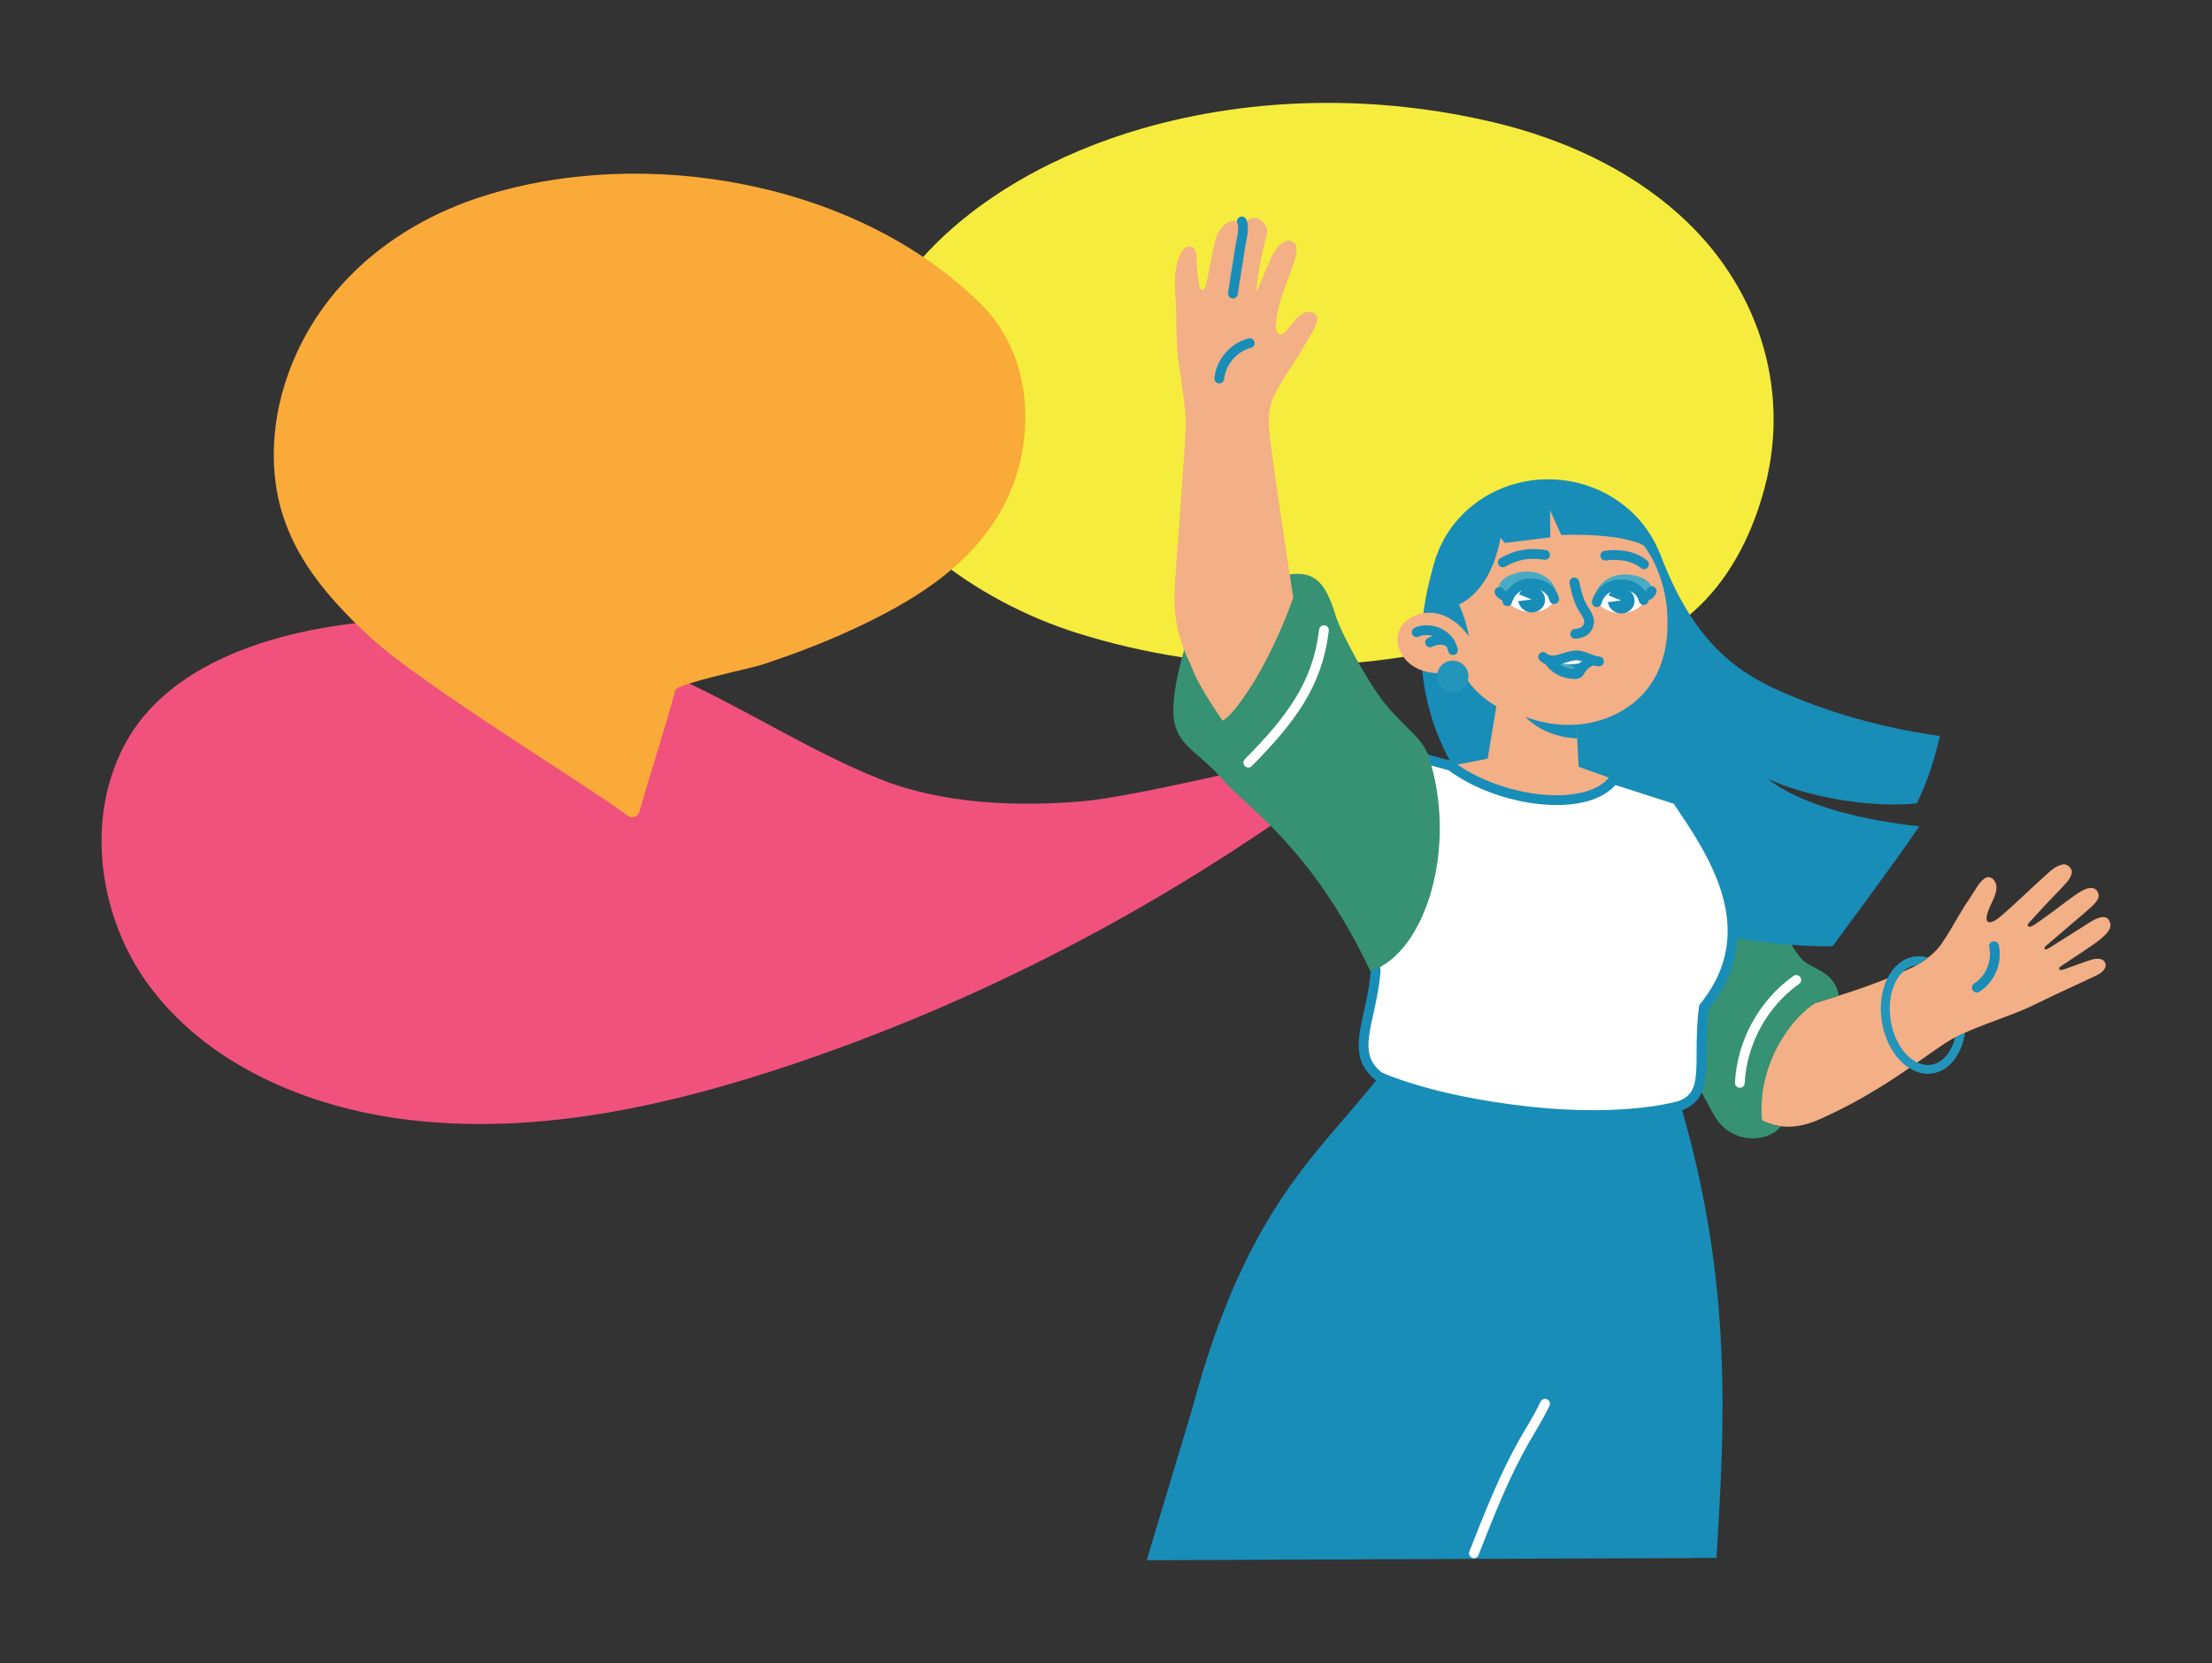 <svg xmlns="http://www.w3.org/2000/svg" viewBox="0 0 1184.51 890.83"><rect x="0" y="0" width="1184.51" height="890.83" fill="#333333" stroke="none"/><defs><style>      .cls-1 {        fill: #188db8;      }      .cls-2 {        fill: #2394ba;      }      .cls-3 {        fill: #f5ec3e;      }      .cls-4, .cls-5, .cls-6 {        stroke: #188db8;      }      .cls-4, .cls-5, .cls-6, .cls-7 {        stroke-linejoin: round;      }      .cls-4, .cls-5, .cls-6, .cls-7, .cls-8 {        stroke-linecap: round;        stroke-width: 5.23px;      }      .cls-4, .cls-9 {        fill: #fff;      }      .cls-5, .cls-10 {        fill: #49abc3;      }      .cls-11 {        isolation: isolate;      }      .cls-12 {        mix-blend-mode: multiply;      }      .cls-6, .cls-7, .cls-8 {        fill: none;      }      .cls-7, .cls-8 {        stroke: #fff;      }      .cls-8 {        stroke-linejoin: bevel;      }      .cls-13 {        fill: #369272;      }      .cls-14 {        fill: #f0527d;      }      .cls-15 {        fill: #faaa39;      }      .cls-16 {        fill: #f3af85;      }    </style></defs><g class="cls-11"><g id="Layer_1"><g><path class="cls-14" d="M697.14,404.96c-12.85,3.27-90.57,21.83-116.87,24.17-35.38,3.14-75.54,1.54-108.75-11.7-37.92-15.12-72.3-37.8-109.46-54.55-45-20.28-94.24-32.2-143.64-31.01-52.26,1.25-122.7,16.15-150.31,64.55-23.45,41.11-15.34,96.01,12.72,132.86,33.08,43.44,88.42,65.54,142.97,71.11,67.91,6.94,136.23-8.64,200.88-30.4,116.1-39.08,224.84-99.36,320.57-175.41,2.07-1.64.18-4.86-2.29-3.91-14.94,5.77-30.29,10.34-45.8,14.29Z"></path><g class="cls-12"><path class="cls-3" d="M799.24,65.39c-61.25-14.49-127.33-13.99-187.9,3.53-44.29,12.81-89.68,36.73-119.9,72.04-41.77,48.83-42.13,114.78,8.58,156.85,22,18.25,49.61,32.76,76.92,41.31,71.61,22.42,149.92,23.16,221.96,2.17,2.73-.8,5.59.73,6.38,3.45,4.87,16.69,9.73,33.39,14.6,50.08,1.39,4.77,8.12,4.95,9.79.28,4.85-13.58,9.38-27.28,13.56-41.08.65-2.15,2.64-3.67,4.9-3.62,23.09.56,45.82-10.03,62.33-26.2,17.4-17.04,28.38-39.74,34.56-63.22,14.29-54.28-4.48-109.16-46.12-146.31-27.37-24.43-61.99-40.38-99.69-49.3Z"></path></g><path class="cls-15" d="M336.17,436.94c2.2,1.66,5.37.58,6.14-2.05,7.86-27.08,12.68-40.88,19.35-65.24.95-3.47,40.59-11.71,46.13-13.54,16.75-5.51,33.27-11.76,49.25-19.19,30.83-14.34,60.68-32.15,78.29-62.11,19.93-33.92,19.47-82.58-9.84-111.75-65.92-65.59-180.07-85.81-267.53-57.73-48.98,15.73-89.36,50.08-105.22,99.65-4.95,15.46-7.05,31.88-5.75,48.07,2.97,37.28,24.82,63.88,51.46,88.44,27.42,25.27,116.87,79.68,137.73,95.45Z"></path><g id="Character"><g id="Arm"><path class="cls-16" d="M1127.26,515.63c-1.32-2.77-5.04-2.44-8.71-1.17-4.56,1.58-10.97,3.96-13.57,4.86-2.6.9-2.88-.8-1.56-1.68,3.35-2.25,17.23-11.26,20.54-13.94,3.31-2.69,7.81-6.32,5.6-10.45-1.68-3.14-5.33-2.48-10.45.76-9.48,5.99-19.95,12.6-22.04,13.92-2.08,1.32-3.23.24-1.27-1.47,1.96-1.71,17.5-14.9,21.64-18.53,4.14-3.63,8.17-6.88,5.55-10.67-2.33-3.37-7.11-.89-10.1,1.05-3.39,2.2-8.94,6.5-13.76,10.1-4.54,3.38-7.36,5.27-8.98,6.38-1.62,1.11-3.4,2.12-4.03,1.39-.63-.73-.3-1.16,1.21-2.83,7.24-7.98,8.53-9.24,15.13-16.16,3.85-4.03,5.8-5.77,6.89-9.21.78-2.44-2.01-5.52-4.9-4.92-4.58.95-7.5,4.52-12.03,8.51-5.54,4.89-14.7,13.93-21.49,19.57-3.71,3.09-5.46,3.06-6.36,2.6-1.89-.98.1-6.09,1.06-8.16,1.47-3.17,3.2-6.35,3.46-9.9.19-2.54-1.69-6.17-4.68-5.84-.72.08-1.37.45-1.95.88-2.89,2.14-4.98,6.44-7.01,9.4-2.43,3.54-4.72,7.17-6.87,10.88-2.97,5.13-5.81,10.22-9.59,15.44-3.78,5.22-10.73,9.74-14.99,11.76-18.03,8.56-32.49,12.98-51.48,18.92-14.01-24.98-27.5-53.49-36.18-71-9.03-18.2-16.24-25.62-23.48-29.69-7.58-4.26-10.74-5.08-20.61-8.75-14.46,15.18-17.87,54.6,1.41,99.48,5.72,13.32,18.03,35.24,25.28,46.19,7.25,10.94,22.72,40.52,54.88,26.42,36.21-15.87,60.99-37.78,72.14-43.59,11.15-5.81,23.85-9.78,35.99-14.69,5.14-2.08,13.61-6.38,18.6-8.72,8.99-4.22,19.81-9.18,22.57-10.54,2.36-1.16,5.45-3.8,4.13-6.58Z"></path><path class="cls-13" d="M900.22,426.31c14.54,6.87,23.32,12.08,34.15,32.68,10.84,20.61,25.15,50.92,31.74,55.92,6.58,5,15.88,5.59,18.66,18.33l-12.24,3.85c-12.48,7.02-31.86,32.69-28.96,63.05,0,0,5.7,2.96,10.15,3.15-7.45,9.22-27.26,9.73-36.04-6.23-8.78-15.95-28.58-53.88-38.21-66.08-9.63-12.2-16.75-81.83,20.74-104.67Z"></path><path class="cls-6" d="M1067.78,506.82c1.86,8.32-2.01,17.62-9.22,22.17"></path><path class="cls-2" d="M1052.27,553.17c-1.84.78-3.59,1.61-5.31,2.51-1.95,7.86-6.61,13.61-12.8,14.59-2.7.44-5.41-.1-7.96-1.4-6.59-3.33-12.1-11.84-13.78-22.41-1.14-7.24-.3-14.34,2.37-19.97,1.18-2.5,2.66-4.52,4.35-6.07,1.95-1.81,4.18-2.94,6.61-3.33.14,0,.26-.03.4-.03,1.97-1.07,4.19-2.49,6.35-4.14-2.48-.75-5.01-.93-7.51-.54-5.96.98-11.02,5.06-14.27,11.61-.09.13-.17.31-.23.45-3.08,6.49-4.07,14.56-2.77,22.77,1.75,10.88,7.26,19.88,14.16,24.53,1.07.72,2.21,1.36,3.35,1.86,3.11,1.37,6.39,1.89,9.72,1.34,9.03-1.42,15.61-10.33,17.34-21.79Z"></path><path class="cls-7" d="M961.89,524.87c-17.7,12.55-29.17,33.49-30.21,55.16"></path></g><g id="Legs"><g id="Leg"><path class="cls-16" d="M625.1,834.42c24.21-88.65,48.56-180.85,121.69-243.05l146.18,20.64c-3.02,63.59-29.13,148.82-115.99,180.42-9.05,14.28-15.77,27.84-21.64,41.88"></path></g><g id="Leg-2" data-name="Leg"><path class="cls-16" d="M775.99,834.47c-.66-35.45-1.11-62.86-1.11-62.86,0,0-44.33-106.37.84-163.39h111.26c14.75,69.01,20.35,148.28,18.3,226.2"></path></g><g><path class="cls-1" d="M919.16,834.42c4.23-69.74,9.11-146.02-19.15-242.28l-161.57-15.5c-30.95,40.14-71.01,68.79-100.17,178.47l-24.23,80.61"></path><path class="cls-8" d="M827.36,751.88c-2.01,4.11-4.25,8.25-6.72,12.35-12.23,20.32-18.8,35.7-31.35,67.77"></path></g></g><g id="Head"><ellipse class="cls-1" cx="829.41" cy="317.34" rx="60.59" ry="63.44" transform="translate(464.96 1127.16) rotate(-86.71)"></ellipse><path class="cls-1" d="M1026.44,430.36c5.49-11.51,9.64-23.66,12.34-36.12-24.4-3.47-53.5-10.03-84.52-23.59-27.33-11.94-48.34-29.42-65.34-74.04l-119.37.36c-20.03,59.89-4.35,113.56,42.64,153.79,69.76,59.72,169.13,56.06,169.13,56.06,0,0,35.97-48.37,46.42-64.21-27.99-3.09-61.76-10.34-80.95-25.36,19.58,9.05,52.87,15.65,79.65,13.11Z"></path><path class="cls-16" d="M804.99,274.1c-1.75,41.78-23.71,49.59-23.71,49.59,2.48,5.56,4.28,11.4,5.33,17.35-4.25-6.35-10.9-11.62-18.69-12.7-7.79-1.08-16.5,2.95-18.94,10.09-2.41,7.05,1.94,15.15,8.66,18.93,6.72,3.78,16.19,4.57,25,.7h.01c2.78,7.34,9.17,14.89,18.62,20.19l-4.64,28.12-19.7,3.83s19.2,17.6,49.33,19.34c30.13,1.73,37.91-12.1,37.91-12.1l-18.83-6.75-1.16-22.58c13.2-.55,52.06-10.24,48.57-60.56-.7-10.1-3.48-19.5-7.67-27.71h0c-17.79-33.26-54.96-35.39-80.09-25.73Z"></path><path class="cls-1" d="M800.58,270.01c-10.3,3.79,5.31,20.82,5.31,20.82l24.28-3.01-.16-14.54,6.06,13.28s35.19-1.78,47.38,7.51c-7.52-20.41-40.08-39.82-82.87-24.06Z"></path><path class="cls-2" d="M786.27,363.19c-.51,4.61-4.66,7.92-9.27,7.41-4.61-.51-7.92-4.66-7.41-9.27.51-4.61,4.66-7.92,9.27-7.41,4.61.51,7.92,4.66,7.41,9.27Z"></path><g><path class="cls-6" d="M758.61,338.64c1.9-1.11,6.4-1.7,10.75-.13,4.35,1.57,7.75,5.36,8.69,9.71"></path><path class="cls-6" d="M765.8,344.1c1.4-.81,6.25-2.75,10.58.09"></path></g><g><path class="cls-1" d="M816.82,383.96s12.85,5.39,27.36,4.14l.38,7.42s-16.68.02-27.74-11.56Z"></path><path class="cls-6" d="M843.04,311.94c1.16,5.3,2.34,10.48,5.42,15.04,1.82,2.7,3.34,5.34,1.96,8.47-1.26,2.87-3.66,3.71-6.92,4.08"></path><g><path class="cls-10" d="M854.35,321.39c-1.18-6.89,7.24-15.21,19.06-13.47,11.85,1.75,12.74,8.66,9.46,11.35-3.28,2.69-4.18-.15-7.83-2.41-3.65-2.27-16.95-2.54-20.7,4.53Z"></path><g><path class="cls-9" d="M855.08,322.53c1.22-4.82,5.6-8.67,10.7-9.4,5.1-.73,12.61,1.22,14.41,8.3-1.45,7.33-17.57,10.52-25.11,1.1Z"></path><path class="cls-1" d="M874.8,324.37c-1.47,3.53-5.67,5.16-9.37,3.64-3.7-1.52-5.51-5.61-4.04-9.13,1.47-3.53,5.67-5.16,9.37-3.65,3.7,1.52,5.51,5.61,4.04,9.13Z"></path><polygon class="cls-9" points="860.87 318.71 868.09 321.62 860.13 322.63 860.87 318.71"></polygon><path class="cls-6" d="M880.19,321.43c-1.8-7.08-9.31-9.03-14.41-8.3-5.1.73-9.48,4.58-10.7,9.4"></path><path class="cls-6" d="M884.46,316.64c-.58,1.56-2.17,2.69-3.83,2.72"></path></g><path class="cls-6" d="M859.63,297.59c7.42-.99,15.42.2,20.72,4.67"></path></g><g><path class="cls-10" d="M833.13,318.68c.67-6.95-8.33-14.64-20-12.04-11.69,2.61-12.08,9.57-8.61,12.01,3.47,2.44,4.15-.45,7.63-2.98,3.48-2.53,16.72-3.77,20.97,3.01Z"></path><g><path class="cls-9" d="M807.13,321.99c1.22-4.82,5.6-8.67,10.7-9.4,5.1-.73,12.61,1.22,14.41,8.3-1.45,7.33-17.57,10.52-25.11,1.1Z"></path><path class="cls-1" d="M826.85,323.83c-1.47,3.53-5.67,5.16-9.37,3.65-3.7-1.52-5.51-5.61-4.04-9.13,1.47-3.53,5.67-5.16,9.37-3.65,3.7,1.52,5.51,5.61,4.04,9.13Z"></path><polygon class="cls-9" points="812.93 318.17 820.14 321.08 812.18 322.09 812.93 318.17"></polygon><path class="cls-6" d="M832.24,320.89c-1.8-7.08-9.31-9.03-14.41-8.3-5.1.73-9.48,4.58-10.7,9.4"></path></g><path class="cls-6" d="M802.96,317.03c1.04,1.71,3.11,2.74,5.1,2.55"></path><path class="cls-6" d="M827.34,297.2c-8.99-1.38-15.5.05-22.62,4.03"></path></g><g><path class="cls-1" d="M836.65,352.77c4.01.7,8.84,2.08,9.86,5.78,2.52-4.01,5.85-4.88,5.85-4.88,0,0-3.6-2.58-7.81-2.63-4.22-.05-7.9,1.72-7.9,1.72Z"></path><path class="cls-5" d="M829.71,353.89c1.06,2.08,5.72,7.3,14.06,7.06,1.82-.11,2.02-1.22,2.74-2.39-.1-1.73-2.51-5.25-9.86-5.78-2.06,1.03-4.96,1.27-6.93,1.11Z"></path><path class="cls-9" d="M834.28,353.42s.13,1.56,2.53,2.06c2.39.5,7.62.43,9.43-.42,1.8-.85,2.46-3.09,2.46-3.09,0,0-3.12-1.42-5.32-.99-2.2.42-8.33,2.3-9.1,2.44Z"></path><path class="cls-6" d="M856.27,354.27c-4.06-.29-7.65-3.04-11.72-3.22-3.17-.15-6.17,1.28-9.23,2.12-3.06.84-6.74.96-8.98-1.29"></path><path class="cls-6" d="M852.72,353.83c-2.82,1.11-5.18,2.79-6.64,5.44-.24.43-.65,1.49-2.31,1.67-3.05.33-11.17-1.4-14.19-7.31"></path></g></g></g><g id="Chest"><path id="Chest-2" data-name="Chest" class="cls-4" d="M912.36,539.51c-3.61,29.79,3.77,46.28-12.36,52.63,0,0-28.64,9.07-82.03,3.12-53.19-5.92-79.55-18.62-79.55-18.62-16.08-12.69-4.07-29.22-1.75-56.46,0,0-13.88-113.29,8.9-118.59l31.35,8.61c26.23,19.76,73.57,25.74,87.24,7.23l33.79,10.89c18.18,27.08,48.39,69.4,14.41,111.19Z"></path></g><g id="Arm-2" data-name="Arm"><path class="cls-13" d="M636.91,365.62c-.35,4.81-.3,9.72,1.06,14.35,1.35,4.63,4.13,8.98,8.25,11.48,4.13,2.5,9.68,2.84,13.71.19,3.8-2.5,5.68-7.08,6.5-11.55,1.73-9.4-.41-19.44-5.82-27.32-2.32-3.38-5.48-6.51-9.5-7.32-11.51-2.32-13.63,12.47-14.2,20.17Z"></path><g id="Arm-3" data-name="Arm"><path class="cls-16" d="M634.99,227.54c-.05,11.37-5.69,76.91-6.04,91.74-.41,17.51,5.4,30.36,10.62,41.7,8.1,17.58,33.31,49.97,54.04,81.62,15.44,23.57,30.51,42.41,41.98,69.67,13.72-11.29,25.06-36.26,28.68-61.73,4.4-30.94-2.55-43.87-2.55-43.87l-19.23-20.42c-17.66-25.5-49.96-66.1-49.96-66.1,0,0-12.84-83.55-13.06-91.38-.23-7.83.5-12.48,3.59-18.43,3.09-5.95,6.49-10.98,9.87-16.14,2.45-3.74,4.75-7.57,6.91-11.48,1.8-3.27,4.83-7.23,5.46-10.92.13-.74.17-1.52-.1-2.23-1.1-2.94-5.35-2.99-7.62-1.62-3.18,1.91-5.32,5-7.59,7.85-1.22,1.53-3.61,4.85-5.76,2.52-1.05-1.15-1.1-2.87-1.01-4.42.75-12.47,6.89-23.89,10.44-35.87.84-2.83,1.31-6.43-1.02-8.24-3-2.32-6.68.36-8.56,2.73-2.17,2.74-3.58,5.99-4.94,9.18-1.11,2.59-2.22,5.19-3.33,7.78-.39.9-2.16,5.72-2.98,6.64-.57.65,1.09-10.61,1.54-12.98,1.11-5.91,2.48-11.79,4.05-17.6.78-2.89-.96-5.82-3.28-7.7-1.63-1.32-4.06-1.34-5.97-.45-1.9.89-3.35,2.56-4.45,4.35-.09-2.11-2.45-3.59-4.55-3.36-3.18.35-6.14,3.05-7.6,5.76-.97,1.81-1.56,3.79-2.06,5.78-1.96,7.66-2.88,15.57-4.9,23.21-.14.53-.3,1.08-.65,1.5-1.06,1.25-2.27.28-2.54-.99-1.02-4.79-1.56-9.68-1.61-14.57-.01-1.4,0-2.82-.43-4.15-.44-1.33-1.43-2.56-2.8-2.86-2.34-.51-4.29,1.78-5.36,3.92-4.56,9.12-2.69,19.61-2.43,29.43.16,5.74.12,15.62.59,21.37,1.11,13.58,4.67,29.37,4.62,40.73Z"></path><path class="cls-6" d="M669.22,183.8c-8.61,2.16-15.44,10.11-16.3,18.94"></path><path class="cls-6" d="M664.98,118.61c1.71,3.77-.27,9.45-.85,13.54-1.17,8.25-2.74,16.87-3.91,25.12"></path></g><g><path class="cls-13" d="M764.59,403.81c-3.88-9.15-12.96-14.71-22.45-26.34-9.5-11.63-24.06-38.27-27.04-48.12-5.19-17.17-11.11-23.54-24.47-21.67l1.9,12.48s-12.49,36.8-31.61,60.08c-19.13,23.29-21.35-19.26-21.35-19.26l-5.48-12.77s-8.05,25.81-5.16,38.9c2.88,13.09,13.14,15.86,26.17,30.83,13.03,14.97,47.33,35.99,78.73,102.23,29.66-9.37,47.4-67.3,30.77-116.37Z"></path><path class="cls-7" d="M708.97,337.55c-3.45,28.88-17.48,47.59-40.51,70.96"></path></g></g></g></g></g></g></svg>